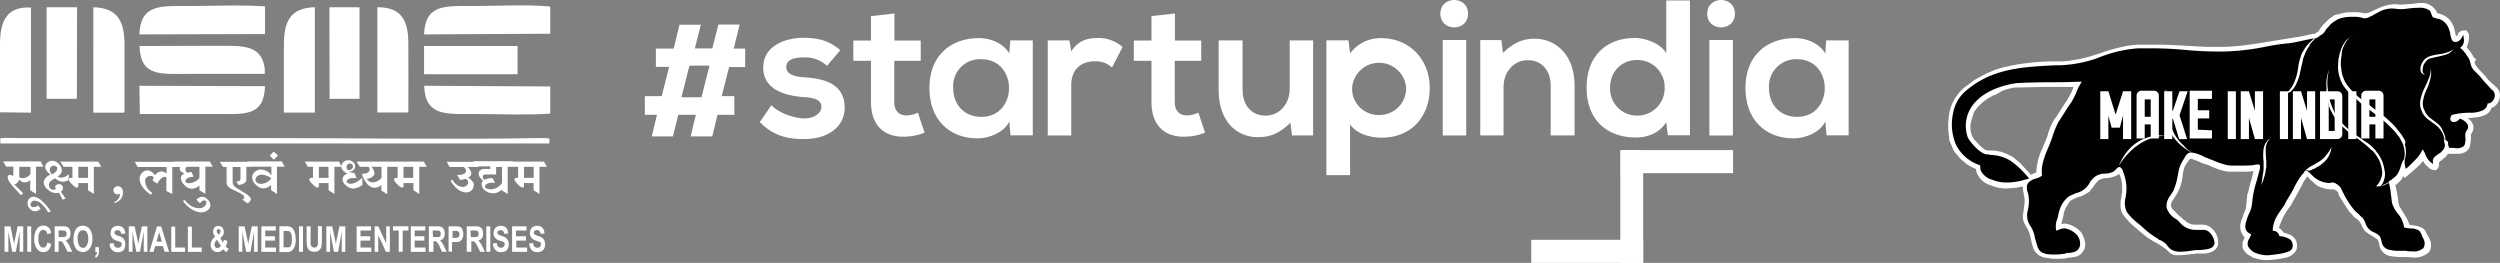 <svg id="Layer_1" data-name="Layer 1" xmlns="http://www.w3.org/2000/svg" viewBox="0 0 693.96 72.97"><rect x="0" y="0" width="693.96" height="72.97" fill="#808080" stroke="none"/><defs><style>.cls-1,.cls-2{fill:#fff;}.cls-1{fill-rule:evenodd;}.cls-3{fill:#010101;}</style></defs><g id="layer"><path class="cls-1" d="M233.25,13.94c-3.06-2.67-6.18-3.45-10.25-3.45-4.79,0-11.14,2.12-11.14,8.24s6,7.8,10.92,8.19c3.73.22,5.23.95,5.23,2.78s-2.28,3.23-4.79,3.17c-2.95-.06-7.24-1.62-9.08-3.68l-3.23,4.68c3.84,4,8,4.73,12.2,4.73,7.52,0,11.36-4,11.36-8.69,0-7-6.29-8.13-11.31-8.46-3.4-.22-4.9-1.17-4.9-2.9s1.73-2.62,4.79-2.62a9,9,0,0,1,6.52,2.34l3.68-4.34Z"/><path class="cls-1" d="M241.77,4.47v6.79h-4.9v5.62h4.9V28.3c0,6.57,3.73,9.86,9.47,9.63a15.28,15.28,0,0,0,5.4-1.11l-1.84-5.57a7.07,7.07,0,0,1-3.17.78c-2.06,0-3.4-1.23-3.4-3.73V16.88h7.35V11.26h-7.3V3.75l-6.52.72Z"/><path class="cls-1" d="M272.4,16.44c10.25,0,10.25,16,0,16-4.34,0-7.8-3-7.8-8a7.43,7.43,0,0,1,7.8-8m7.8-1.56c-1.5-2.62-4.85-4.29-8.41-4.29C264.1,10.53,258,15.32,258,24.4s5.79,14.09,13.59,14c2.95-.06,7.07-1.56,8.58-4.68l.33,3.84h6.18V11.21h-6.24l-.28,3.68Z"/><path class="cls-1" d="M290.84,11.21v26.4h6.52V23.69c0-4.85,3.17-6.68,6.57-6.68a6.62,6.62,0,0,1,4.73,1.73l2.95-5.68a10,10,0,0,0-6.79-2.51c-2.72,0-5.4.5-7.46,3.73l-.5-3.06h-6Z"/><path class="cls-1" d="M319.63,4.47v6.79h-4.9v5.62h4.9V28.3c0,6.57,3.73,9.86,9.47,9.63a15.28,15.28,0,0,0,5.4-1.11l-1.84-5.57a7.07,7.07,0,0,1-3.17.78c-2.06,0-3.4-1.23-3.4-3.73V16.88h7.35V11.26h-7.3V3.75l-6.52.72Z"/><path class="cls-1" d="M338.28,11.21V25.08c0,8.19,4.62,13,10.92,13,3.68,0,6.18-1.28,9-4l.45,3.51h5.85V11.21H358V24.69c0,4.07-2.73,7.41-6.74,7.41S344.92,29,344.92,25V11.22h-6.64Z"/><path class="cls-1" d="M374.76,48.63V34.48c1.89,2.9,6,3.73,8.8,3.73,8.46,0,13.31-6.13,13.31-13.81s-5.4-13.81-13.53-13.81a10.51,10.51,0,0,0-8.58,4.23l-.45-3.62h-6.13V48.62h6.58Zm8.08-16.71a7.32,7.32,0,0,1-7.52-7.52,7.52,7.52,0,0,1,15,0,7.39,7.39,0,0,1-7.52,7.52"/><path class="cls-1" d="M399.82,3.8c0,5.07,7.69,5.07,7.69,0s-7.69-5.07-7.69,0M407,37.6h-6.52V11.1H407V37.61Z"/><path class="cls-1" d="M437.08,37.6V23.73c0-8.3-5-13-11.19-13-3.34,0-6,1.34-8.69,3.95l-.45-3.56H410.9V37.59h6.46V24.11c0-4,2.73-7.41,6.74-7.41s6.35,3.06,6.35,7.07V37.58h6.63Z"/><path class="cls-1" d="M462.53.18V14.77c-1.56-2.73-5.9-4.23-8.69-4.23-7.69,0-13.42,4.73-13.42,13.81S446.27,38.16,454,38.16c3.23,0,6.46-1.06,8.52-4.23l.45,3.62h6.13V.13h-6.57V.19Zm-8.08,16.48a7.52,7.52,0,0,1,7.63,7.69,7.56,7.56,0,0,1-7.63,7.74,7.47,7.47,0,0,1-7.52-7.74c.06-4.73,3.34-7.69,7.52-7.69"/><path class="cls-1" d="M473.89,3.8c0,5.07,7.69,5.07,7.69,0s-7.69-5.07-7.69,0"/><rect class="cls-2" x="474.5" y="11.1" width="6.52" height="26.51"/><path class="cls-1" d="M498.84,16.44c10.25,0,10.25,16,0,16-4.34,0-7.8-3-7.8-8a7.53,7.53,0,0,1,7.8-8m7.85-1.56c-1.5-2.62-4.85-4.29-8.41-4.29-7.69-.06-13.76,4.73-13.76,13.81s5.79,14.09,13.59,14c2.95-.06,7.07-1.56,8.58-4.68l.33,3.84h6.13V11.21h-6.24l-.22,3.68Z"/><rect class="cls-2" x="449.89" y="41.67" width="31.19" height="6.4"/><rect class="cls-2" x="449.77" y="41.73" width="6.35" height="31.24"/><rect class="cls-2" x="425.05" y="66.56" width="31.07" height="6.4"/><path class="cls-2" d="M194.55,6.81l-1.67,6.63h4.85l1.67-6.63h5.9l-1.62,6.68h3.17v5.12h-4.46l-2.06,8.08h3.51v5.18h-4.68l-1.45,6h-6l1.45-6h-4.9l-1.45,6h-5.9l1.45-6H179V26.69h4.68l2.06-8.13h-3.68V13.49H187l1.62-6.63h6V6.8Zm-3.17,11.42L189.15,27h5.57l2.23-8.8Z"/></g><g id="Layer_1-2" data-name="Layer 1-2"><g id="_Layer_1" data-name=" Layer 1"><g id="_2550734343104" data-name=" 2550734343104"><path class="cls-2" d="M8.42,46.3H5.35v2.89a2.22,2.22,0,0,0,1.1.28,3,3,0,0,0,2-1.15v-2Zm0,3.7h0a2.63,2.63,0,0,1-1.68.63,2.47,2.47,0,0,1-1.49-.82,1.5,1.5,0,0,1-.43.91,1.38,1.38,0,0,1-.87.44l2.5,2.49-.67.53L3.67,51.83a11.47,11.47,0,0,1-1.11-1.4,2.41,2.41,0,0,1-.43-1.29.58.58,0,0,1,.19-.43,1,1,0,0,1,.48-.2,1.53,1.53,0,0,1,.62.29c.2,0,.29-.09.29-.38V46.26h-2L.88,44.81H11.26l.81,1.45H10v7.59L8.37,52.79,8.42,50Zm5.67,8.7h0l-.72.29a9.28,9.28,0,0,0-1.87-2.41,3,3,0,0,0-1.88-.86,1.13,1.13,0,0,0-.81.29,1,1,0,0,0-.34.77.73.73,0,0,0,.72.72A1.73,1.73,0,0,0,10.54,57l.72.91a2.08,2.08,0,0,1-1.45.72,2,2,0,0,1-1.53-.67,2.29,2.29,0,0,1-.63-1.63,1.73,1.73,0,0,1,1.64-1.73,3.75,3.75,0,0,1,2.16,1,14.68,14.68,0,0,1,2.64,3.08Zm5.19-12.4H17.65l-.92-1.44h1.68ZM19,50h0a3.31,3.31,0,0,1-1.63.43,3.1,3.1,0,0,1-2-.91,3.41,3.41,0,0,0-1.3.77,1.4,1.4,0,0,0-.14,2,.92.92,0,0,0,.77.38c.43,0,.72-.09.81-.28a.94.94,0,0,1-.19-.44.68.68,0,0,1,.29-.57,1.25,1.25,0,0,1,1.54,0,.94.94,0,0,1,.33.76,1.11,1.11,0,0,1-.62,1.06l1.34,1.88-.81.38-1-2a1.94,1.94,0,0,1-.86.14,3.48,3.48,0,0,1-2.26-1,2.68,2.68,0,0,1-1.15-1.92,2,2,0,0,1,.53-1.25,3.31,3.31,0,0,1,1.39-1,3.67,3.67,0,0,1-1.06-1,1.84,1.84,0,0,1-.43-1.06,1.52,1.52,0,0,1,.63-1.25,2.06,2.06,0,0,1,1.44-.48,2.43,2.43,0,0,1,1.68.86,2.49,2.49,0,0,1,.86,1.73,1.44,1.44,0,0,1-.33,1A2.93,2.93,0,0,1,16,49a1.55,1.55,0,0,0,1,.29,3.07,3.07,0,0,0,2.16-1L19,50Zm-4.56-1.63h0a2.87,2.87,0,0,0,1.05-.72,1.3,1.3,0,0,0,.39-.82.82.82,0,0,0-.24-.62A.94.94,0,0,0,15,46a1.27,1.27,0,0,0-.82.29.86.86,0,0,0-.34.72,1.66,1.66,0,0,0,.63,1.39Zm10-2.07H21.73v3.08h2.69Zm0,4.52H21.73v.72a.58.58,0,0,1-.1.38.28.28,0,0,1-.29.15c-.28,0-.72-.29-1.34-.91s-.91-1.06-.91-1.35a.4.4,0,0,1,.14-.29.46.46,0,0,1,.34-.14h.53V46.3H18.65l-.81-1.44H27.3l.82,1.44H26.05v7.55l-1.63-1.06v-2Zm7.3,5.52h0v-.28a2.5,2.5,0,0,0,1.16-.92,2,2,0,0,0,.38-1.1c0-.1,0-.15,0-.19a.14.14,0,0,0-.09-.05.18.18,0,0,0-.15.05.92.92,0,0,1-.53.09.85.85,0,0,1-.72-.33,1.12,1.12,0,0,1-.29-.77,1.13,1.13,0,0,1,.34-.82,1.17,1.17,0,0,1,.87-.34,1.27,1.27,0,0,1,1,.48,1.82,1.82,0,0,1,.44,1.25,2.94,2.94,0,0,1-.58,1.78,3.18,3.18,0,0,1-1.78,1.15Zm14.46-7.15h0a1.23,1.23,0,0,0-.53-.1,1.45,1.45,0,0,0-1,.53A4.37,4.37,0,0,0,43.68,51l-1.34-.91a6.15,6.15,0,0,1,.38-.82,1.1,1.1,0,0,0-1-.43,1.52,1.52,0,0,0-1,.38,1.21,1.21,0,0,0-.44,1,4.1,4.1,0,0,0,2,3.32l-.43.53c-2-1.44-3.08-2.93-3.08-4.47A2.18,2.18,0,0,1,39.41,48,2.07,2.07,0,0,1,41,47.31c.62,0,1.29.43,2.06,1.35a2.11,2.11,0,0,1,1.73-1.06,2,2,0,0,1,1.44.62V46.35h-8l-.82-1.44H49.07l.81,1.44H47.82v7.5L46.18,53V49.19Zm9.18-2.89H52.19a.67.67,0,0,0-.72.72,1.09,1.09,0,0,0,.53.92,6.48,6.48,0,0,1,1.2-.2l.53,1.35a3.22,3.22,0,0,0-1.59.34c-.43.24-.67.52-.67.81a.45.45,0,0,0,.33.44,1.72,1.72,0,0,0,.68.19,4.15,4.15,0,0,0,2.88-1.44V46.3Zm0,5.19h0a3.51,3.51,0,0,1-2.16.91,2.88,2.88,0,0,1-2-1,2.94,2.94,0,0,1-1-2c0-.53.34-.92,1-1.25a5.21,5.21,0,0,1-1-.58.93.93,0,0,1-.34-.72.8.8,0,0,1,.19-.58h-.81l-.82-1.44h9.8l.82,1.44H57v7.55l-1.63-1V51.49Zm-4.61,4.33h0l.43-.39a6.39,6.39,0,0,0,1.87,1.73,4.37,4.37,0,0,0,2.26.63,2.06,2.06,0,0,0,1.39-.48,1.53,1.53,0,0,0,.58-1.21.36.36,0,0,0-.19-.33.66.66,0,0,0-.43-.15c-.39,0-.77.29-1.16.82l-1-1a2.32,2.32,0,0,1,1.63-.82,2.06,2.06,0,0,1,1.49.77,2.37,2.37,0,0,1,.77,1.49,1.76,1.76,0,0,1-.72,1.44,2.84,2.84,0,0,1-1.78.63,5,5,0,0,1-2.69-.87,8.07,8.07,0,0,1-2.4-2.25ZM70,46.3H68.38v3.61c0,.38-.19.67-.67,1a2.78,2.78,0,0,1-1.59.38l-.53-1.06a.9.9,0,0,0,.39.1.75.75,0,0,0,.53-.19.72.72,0,0,0,.24-.53V46.35H64.58v4.13a1.55,1.55,0,0,0,.34,1,2.08,2.08,0,0,0,.77.72l2.69,1.64a5.05,5.05,0,0,1,.86.72,1.07,1.07,0,0,1,.39.72,1.23,1.23,0,0,1-.24.58,2.12,2.12,0,0,1-.67.57l-1.45-1a.8.8,0,0,0,.53-.73.84.84,0,0,0-.43-.57,5.2,5.2,0,0,0-.86-.58l-2.36-1.15a2.92,2.92,0,0,1-.86-.72,1.37,1.37,0,0,1-.39-.91V46.35h-1L61,44.91H69.2L70,46.3Zm5.34,3.22h0a5,5,0,0,0-2.6-1.05,2,2,0,0,0-1.3.43,1.33,1.33,0,0,0-.52,1,.93.93,0,0,0,.48.81,1.9,1.9,0,0,0,1.15.34,4,4,0,0,0,2.79-1.54Zm-.1,1.83h0a4.71,4.71,0,0,1-1.11.72,3.12,3.12,0,0,1-1,.24,3,3,0,0,1-2.07-1,2.81,2.81,0,0,1-1.06-2,2.08,2.08,0,0,1,.72-1.59,2.53,2.53,0,0,1,1.73-.67,3.8,3.8,0,0,1,2.89,1.64V46.26H69.48l-.81-1.45h9.56L79,46.26H76.88v7.59l-1.63-1.06V51.35Zm1.92-8.17h0L76,44.33l-1.11-1.15L76,42.08Zm14,3.12H88.51v3.08H91.2Zm0,4.52H88.51v.72a.58.58,0,0,1-.1.38.29.29,0,0,1-.29.15c-.28,0-.72-.29-1.34-.91s-.91-1.06-.91-1.35a.4.4,0,0,1,.14-.29.46.46,0,0,1,.34-.14h.53V46.3H85.43l-.81-1.44h9.46l.82,1.44H92.83v7.55L91.2,52.79v-2Zm5.52-3.6h0a1.51,1.51,0,0,0,.92-.29.9.9,0,0,0,.38-.72.77.77,0,0,0-.24-.58,1,1,0,0,0-.62-.24.87.87,0,0,0-.68.34.94.94,0,0,0-.24.72.73.73,0,0,0,.2.57c.14.15.14.2.28.2Zm3.9,4.13h0a4.89,4.89,0,0,1-2.5,1,3.06,3.06,0,0,1-2-.86,2.32,2.32,0,0,1-1-1.68,1.76,1.76,0,0,1,.38-1,2.2,2.2,0,0,1,1.06-.63,2.86,2.86,0,0,1-1.25-.81,1.55,1.55,0,0,1-.48-1.15,1.63,1.63,0,0,1,.53-1.21,1.77,1.77,0,0,1,1.25-.52A1.89,1.89,0,0,1,98,45a1.41,1.41,0,0,1,.58,1.15,1.3,1.3,0,0,1-.48,1.06,1.67,1.67,0,0,1-1.15.43.75.75,0,0,0,.48.24,3,3,0,0,0,.91.09L99,49.43H98a2.57,2.57,0,0,0-1.25.28c-.33.2-.53.44-.53.68s.1.29.34.43a1.34,1.34,0,0,0,.77.19,3.24,3.24,0,0,0,1.54-.43,7.85,7.85,0,0,0,1.68-1.25l.05,2Zm.19-5.05H99.9L99,44.86h1l.82,1.44Zm5.09,0h-2.79a2.79,2.79,0,0,1,.87,1.78,1.3,1.3,0,0,1-.58,1,2.91,2.91,0,0,1-1.53.53,1.92,1.92,0,0,0,.72.77,2,2,0,0,0,.91.24,3.17,3.17,0,0,0,2.45-1.3S105.9,46.3,105.9,46.3Zm0,5h0a2.65,2.65,0,0,1-1.92.82,2.92,2.92,0,0,1-2.07-1.15,6.53,6.53,0,0,1-1.39-2.74,3.38,3.38,0,0,0,1.59-.29,1,1,0,0,0,.52-.91.85.85,0,0,0-.33-.72h-2.12l-.81-1.45h9.51l.82,1.45h-2.17v7.59l-1.63-1V51.25Zm8.84-5h-2.69v3.08h2.69Zm0,4.52h-2.69v.72a.58.58,0,0,1-.1.38.27.27,0,0,1-.28.15c-.29,0-.72-.29-1.35-.91s-.91-1.06-.91-1.35a.44.44,0,0,1,.14-.29.46.46,0,0,1,.34-.14h.53V46.3H109l-.82-1.44h9.46l.82,1.44h-2.07v7.55l-1.63-1.06v-2Zm16.77.62h0a1.85,1.85,0,0,1-.58,1.4,2,2,0,0,1-1.49.57,3.77,3.77,0,0,1-2.3-.86,7.52,7.52,0,0,1-2-2.36l.43-.38a4.69,4.69,0,0,0,1.35,1.54,2.79,2.79,0,0,0,1.63.53,1.35,1.35,0,0,0,1-.39,1.11,1.11,0,0,0,.43-.91.74.74,0,0,0-.19-.53,1.24,1.24,0,0,0-.53-.43,4.42,4.42,0,0,1-1.54.29l-.81-1.35h.43a3.37,3.37,0,0,0,1.44-.29.88.88,0,0,0,.62-.77,1.28,1.28,0,0,0-.72-1.15h-3.84L124,44.91h8l.81,1.44h-3.07a3.14,3.14,0,0,1,.82.91,1.61,1.61,0,0,1,.28.92c0,.43-.28.81-.91,1.15a3.08,3.08,0,0,1,1.16,1,1.22,1.22,0,0,1,.43,1.1ZM143,46.3h-2.07v7.55l-1.63-1V52.6a3.41,3.41,0,0,1-4.61.29,2.25,2.25,0,0,1-1-1.78,1.06,1.06,0,0,1,.43-.92,5.89,5.89,0,0,1-.91-1,1.83,1.83,0,0,1-.34-1,1.12,1.12,0,0,1,.44-.91,1.52,1.52,0,0,1,1-.38h1.78v-.72h-3.84l-.82-1.44h10.81L143,46.3Zm-3.65,4.52h0V46.35h-1.63v2.07h-2.79a1.31,1.31,0,0,0-.67.14A.58.58,0,0,0,134,49a1.22,1.22,0,0,0,.43.91,4.58,4.58,0,0,1,2.35-.43l.63,1.35a4.59,4.59,0,0,0-.82-.1,2.48,2.48,0,0,0-1.44.34.79.79,0,0,0-.53.77c0,.19.19.38.53.52a2.9,2.9,0,0,0,1.2.2,4,4,0,0,0,3-1.78Zm8.79-4.52h-2.69v3.08h2.69Zm0,4.52h-2.69v.72a.58.58,0,0,1-.1.38.27.27,0,0,1-.28.15c-.29,0-.72-.29-1.35-.91s-.91-1.06-.91-1.35a.44.44,0,0,1,.14-.29.46.46,0,0,1,.34-.14h.53V46.3h-1.44l-.82-1.44H151l.82,1.44h-2.07v7.55l-1.63-1.06v-2Z"/><path class="cls-1" d="M.11,39.82H152.5c-.24-1.54,1.3-1.54-3.65-1.49-22.77.43-49.87,0-72.74,0H8.18c-9.85.05-7.93-.58-8.07,1.49Z"/><path class="cls-1" d="M8.61,2.1C1.84,1.72,0,5.9,0,12.34c0,6.29,0,12.54,0,18.83l8.6.1V2.1Z"/><path class="cls-1" d="M25.91,31.27h8.6l.05-.48V12.34c0-6.54-2-10.14-8.65-10.33V31.27Z"/><polygon class="cls-1" points="21.34 27.42 21.39 2.01 12.94 2.01 12.94 27.42 21.34 27.42"/><path class="cls-1" d="M87.4,2c-6.91.19-8.64,4-8.6,10.86,0,6.14,0,12.29,0,18.4h8.6V2Z"/><path class="cls-1" d="M104.75,31.22h8.6c.05-6.34,0-12.64,0-18.88C113.4,5.75,111.52,2,104.75,2V31.22Z"/><polygon class="cls-1" points="91.49 27.42 99.8 27.42 99.8 2.01 91.44 2.01 91.49 27.42"/><path class="cls-1" d="M152.74,9.36V1.82c-6.15-.63-14.89-.15-21.33-.15-7.78,0-13.4-.58-13.69,7.88Z"/><path class="cls-1" d="M152.74,31.55V24l-35-.19c.29,8.45,6,7.83,13.69,7.83,6.73,0,14.7.38,21.33-.1Z"/><polygon class="cls-1" points="117.72 20.6 143.66 20.6 143.66 12.77 117.72 12.77 117.72 20.6"/><path class="cls-1" d="M38.69,9.55l34.88-.1V1.77c-6.58-.48-14.51-.1-21.24-.1C44.65,1.67,39,1.09,38.69,9.55Z"/><path class="cls-1" d="M38.83,31.65H60.07c7.78,0,13.21.77,13.5-7.73l-34.88-.1.14,7.83Z"/><path class="cls-1" d="M38.74,12.77l.67,0,17.92-.05H60c7.21,0,12.64-.48,13.5,6.39l0,1.4H52.19c-7.74,0-13.17.76-13.45-7.69Z"/><path class="cls-2" d="M1.26,69.89V62.83H2.9l1,4.8,1-4.8H6.45v7.06h-1V64.32L4.39,69.89h-1L2.32,64.32v5.57Zm6.3,0h0V62.83h1.1v7.06Zm5.62-2.59h0l1.05.43a3.22,3.22,0,0,1-.81,1.73A2,2,0,0,1,12,70a2.19,2.19,0,0,1-1.78-1,4.24,4.24,0,0,1-.72-2.65,4.66,4.66,0,0,1,.72-2.74,2.09,2.09,0,0,1,1.82-1,2,2,0,0,1,1.64.77,2.76,2.76,0,0,1,.53,1.3l-1.06.34a1.47,1.47,0,0,0-.38-.87,1.07,1.07,0,0,0-.73-.34,1.13,1.13,0,0,0-1,.58,3.47,3.47,0,0,0-.38,1.83,3.74,3.74,0,0,0,.38,1.92,1.13,1.13,0,0,0,1,.58.93.93,0,0,0,.77-.39,4.51,4.51,0,0,0,.39-1.15Zm2,2.59h0V62.83h2.3A2.75,2.75,0,0,1,18.7,63a1.52,1.52,0,0,1,.63.67,2.78,2.78,0,0,1,.24,1.11,2.19,2.19,0,0,1-.34,1.3,1.68,1.68,0,0,1-1.06.67,2.89,2.89,0,0,1,.58.58,6,6,0,0,1,.63,1.15l.67,1.39h-1.3L18,68.35a10.21,10.21,0,0,0-.57-1,.67.67,0,0,0-.34-.29,1.51,1.51,0,0,0-.58-.1h-.24v2.93Zm1.1-4.08h.82a3,3,0,0,0,1-.1.55.55,0,0,0,.29-.29,1,1,0,0,0,.09-.52,1,1,0,0,0-.14-.58.74.74,0,0,0-.43-.29c-.1,0-.34-.05-.82-.05h-.86l.09,1.83Zm4.13.58h0a6.6,6.6,0,0,1,.24-1.83,3.2,3.2,0,0,1,.48-1,1.91,1.91,0,0,1,.73-.63,2.43,2.43,0,0,1,3.07.68,4.35,4.35,0,0,1,.72,2.69A4.49,4.49,0,0,1,24.9,69a2.4,2.4,0,0,1-3.84,0A4.23,4.23,0,0,1,20.38,66.39Zm1.16,0h0A3.18,3.18,0,0,0,22,68.16a1.2,1.2,0,0,0,1.06.63,1.14,1.14,0,0,0,1-.63,3.63,3.63,0,0,0,.44-1.82,3.69,3.69,0,0,0-.39-1.83,1.14,1.14,0,0,0-1.1-.58,1.25,1.25,0,0,0-1.11.63,3,3,0,0,0-.38,1.78Zm4.9,2.21h1v1a2.54,2.54,0,0,1-.09.91,1.65,1.65,0,0,1-.29.63,1.55,1.55,0,0,1-.53.43l-.19-.58a.8.8,0,0,0,.43-.38,1.2,1.2,0,0,0,.15-.63h-.48V68.55Zm4-1h0l1.05-.15a1.61,1.61,0,0,0,.39,1,1,1,0,0,0,.77.34,1.13,1.13,0,0,0,.81-.29,1,1,0,0,0,.29-.67,1.14,1.14,0,0,0-.1-.44,1.24,1.24,0,0,0-.38-.28l-.87-.29a2.73,2.73,0,0,1-1.24-.72,2.09,2.09,0,0,1-.48-1.44,2.28,2.28,0,0,1,.24-1,1.84,1.84,0,0,1,.67-.72,2.22,2.22,0,0,1,1.06-.24,2,2,0,0,1,1.53.57,2.34,2.34,0,0,1,.53,1.59l-1.1.05a1.3,1.3,0,0,0-.29-.77.94.94,0,0,0-.67-.24,1.08,1.08,0,0,0-.73.24.62.62,0,0,0-.19.43.64.64,0,0,0,.15.43,3,3,0,0,0,1,.48A3.44,3.44,0,0,1,34,66a2,2,0,0,1,.57.72,2.45,2.45,0,0,1,.2,1.11A3.38,3.38,0,0,1,34.56,69a1.51,1.51,0,0,1-.72.77,2.3,2.3,0,0,1-1.16.24,2,2,0,0,1-1.58-.63,2.55,2.55,0,0,1-.67-1.77Zm5.28,2.3h0V62.83h1.63l1,4.8,1-4.8H40.9v7.06h-1V64.32l-1.06,5.57h-1l-1.06-5.57v5.57Zm11.19,0H45.7l-.48-1.58H43.06l-.43,1.58H41.47l2.12-7.06h1.15Zm-2-2.83h0l-.76-2.6-.73,2.6Zm2.6,2.83h0v-7h1.1v5.81h2.74v1.2H47.53Zm4.61,0h0v-7h1.11v5.81H56v1.2H52.14ZM63.48,69h0l-.63,1a5.05,5.05,0,0,1-.91-.81,2.39,2.39,0,0,1-.67.57,2.23,2.23,0,0,1-.87.2,1.81,1.81,0,0,1-1.53-.72,2.08,2.08,0,0,1-.39-1.3,2.06,2.06,0,0,1,.34-1.2,2.77,2.77,0,0,1,.91-1A5,5,0,0,1,59.3,65a2.06,2.06,0,0,1-.15-.72,1.85,1.85,0,0,1,.39-1.11,1.39,1.39,0,0,1,1.1-.43,1.36,1.36,0,0,1,1.11.48,1.9,1.9,0,0,1,.19,2,3.65,3.65,0,0,1-.77.87l.72,1.29a4.76,4.76,0,0,0,.24-.81l1,.29c-.09.43-.19.76-.24,1a1.46,1.46,0,0,1-.24.52c.1.15.29.29.44.49.24,0,.33.14.43.19Zm-2.84-3.85h0l.29-.28a1,1,0,0,0,.29-.63.6.6,0,0,0-.14-.43.43.43,0,0,0-.39-.19.51.51,0,0,0-.38.14.54.54,0,0,0-.15.39,1.32,1.32,0,0,0,.24.62l.24.38Zm-.38,1.45h0a1.22,1.22,0,0,0-.53.57,1.88,1.88,0,0,0-.19.67,1.25,1.25,0,0,0,.24.73.68.68,0,0,0,.58.28.91.91,0,0,0,.48-.14,2.29,2.29,0,0,0,.48-.43l-1.06-1.68Zm6,3.26h0V62.83H67.9l1,4.8,1-4.8h1.63v7.06h-1V64.32l-1,5.57H68.33l-1.06-5.57v5.57Zm6.29,0h0V62.83h4V64H73.62v1.59h2.69v1.2H73.62v1.92h3v1.2l-4.08,0Zm5-7.06h2a2.94,2.94,0,0,1,1,.14,1.56,1.56,0,0,1,.82.68,3.24,3.24,0,0,1,.53,1.15,8.12,8.12,0,0,1,.19,1.68A4.77,4.77,0,0,1,81.93,68a3.93,3.93,0,0,1-.58,1.25,1.94,1.94,0,0,1-.77.58,2.82,2.82,0,0,1-1,.14H77.56l0-7.11ZM78.71,64h0v4.66h.82c.28,0,.52,0,.67,0a.66.66,0,0,0,.43-.29,2.93,2.93,0,0,0,.29-.67A5.37,5.37,0,0,0,81,66.39a7.57,7.57,0,0,0-.09-1.25,1.8,1.8,0,0,0-.29-.68,1,1,0,0,0-.53-.33,3.74,3.74,0,0,0-.91,0h-.48ZM83,69.89h0V62.83h1.11v7.06Zm2.12-7.06h1.1v3.8a5.71,5.71,0,0,0,0,1.15,1,1,0,0,0,.34.67,1,1,0,0,0,1.39,0,1.36,1.36,0,0,0,.29-.63,9,9,0,0,0,0-1.2V62.78h1.11v3.7a12.67,12.67,0,0,1-.1,1.78,2.21,2.21,0,0,1-.33.86,1.84,1.84,0,0,1-.63.58,2.35,2.35,0,0,1-1,.19,2.26,2.26,0,0,1-1.16-.24,1.25,1.25,0,0,1-.62-.62,2.43,2.43,0,0,1-.29-.77,14.51,14.51,0,0,1-.1-1.78l0-3.65Zm5.47,7.06h0V62.83h1.64l1,4.8,1-4.8h1.63v7.06h-1V64.32l-1,5.57H92.69l-1.06-5.57v5.57Zm8.41,0h0V62.83h4V64h-2.93v1.59h2.69v1.2h-2.69v1.92h3v1.2l-4.08,0Zm5,0h0V62.83h1l2.21,4.71V62.83h1v7.06h-1.1L105,65.28v4.61Zm6.67,0h0V64h-1.58v-1.2h4.27V64h-1.58v5.86Zm3.37,0h0V62.83h4V64h-2.93v1.59h2.69v1.2h-2.69v1.92h3v1.2l-4.08,0Zm5,0h0V62.83h2.31a2.78,2.78,0,0,1,1.25.19,1.28,1.28,0,0,1,.62.67,2.78,2.78,0,0,1,.24,1.11,2.19,2.19,0,0,1-.34,1.3,1.66,1.66,0,0,1-1,.67,2.82,2.82,0,0,1,.57.58,5.05,5.05,0,0,1,.63,1.15l.67,1.39h-1.3L122,68.35a9.46,9.46,0,0,0-.58-1,.63.63,0,0,0-.34-.29,1.23,1.23,0,0,0-.53-.1h-.24v2.93Zm1.11-4.08h.81a2.91,2.91,0,0,0,1-.1.42.42,0,0,0,.29-.29.89.89,0,0,0,.1-.52,1,1,0,0,0-.15-.58.71.71,0,0,0-.43-.29c-.1,0-.34-.05-.82-.05h-.86l.1,1.83Zm4.37,4.08h0V62.83h1.73a6,6,0,0,1,1.29.1,1.41,1.41,0,0,1,.77.67,2.87,2.87,0,0,1,.29,1.39,2.63,2.63,0,0,1-.19,1.11,1.9,1.9,0,0,1-.48.67,1.26,1.26,0,0,1-.58.34,6.86,6.86,0,0,1-1.15.09h-.72v2.64l-1,0Zm1.1-5.86h0v2h.58a2.84,2.84,0,0,0,.86-.1.77.77,0,0,0,.34-.33,1,1,0,0,0,.14-.53.88.88,0,0,0-.19-.63,1,1,0,0,0-.43-.33,2.84,2.84,0,0,0-.77,0l-.53,0Zm3.94,5.86h0V62.83H132a2.78,2.78,0,0,1,1.25.19,1.45,1.45,0,0,1,.62.67,2.62,2.62,0,0,1,.24,1.11,2.19,2.19,0,0,1-.33,1.3,1.68,1.68,0,0,1-1.06.67,3.18,3.18,0,0,1,.58.58,5.59,5.59,0,0,1,.62,1.15l.67,1.39h-1.29l-.77-1.54a7.88,7.88,0,0,0-.58-1,.63.63,0,0,0-.34-.29,1.18,1.18,0,0,0-.52-.1h-.25v2.93Zm1.11-4.08h.81a2.91,2.91,0,0,0,1-.1.42.42,0,0,0,.29-.29.89.89,0,0,0,.1-.52,1,1,0,0,0-.15-.58.71.71,0,0,0-.43-.29,8,8,0,0,0-.81-.05h-.87l.1,1.83Zm4.32,4.08h0V62.83h1.11v7.06Zm1.83-2.3h0l1.05-.15a1.67,1.67,0,0,0,.39,1,1.14,1.14,0,0,0,.77.34,1,1,0,0,0,.77-.29.94.94,0,0,0,.28-.67,1.15,1.15,0,0,0-.09-.44,1.31,1.31,0,0,0-.39-.28l-.86-.29a2.71,2.71,0,0,1-1.25-.72,2.09,2.09,0,0,1-.48-1.44,2.28,2.28,0,0,1,.24-1,1.84,1.84,0,0,1,.67-.72,2.37,2.37,0,0,1,1.06-.24,2,2,0,0,1,1.54.57,2.39,2.39,0,0,1,.52,1.59l-1.1.05a1.24,1.24,0,0,0-.29-.77.91.91,0,0,0-.67-.24,1,1,0,0,0-.72.24.58.58,0,0,0-.19.43.64.64,0,0,0,.14.43,3,3,0,0,0,1,.48,4.26,4.26,0,0,1,1.2.53,2.17,2.17,0,0,1,.58.72,2.57,2.57,0,0,1,.24,1.11,3.38,3.38,0,0,1-.24,1.15,2,2,0,0,1-.72.77,2.92,2.92,0,0,1-1.21.24,2,2,0,0,1-1.58-.63,2.93,2.93,0,0,1-.67-1.77Zm5.33,2.3h0V62.83h4V64h-2.93v1.59H146v1.2h-2.69v1.92h3v1.2l-4.08,0Zm4.76-2.3h0l1.05-.15a1.61,1.61,0,0,0,.39,1,1.14,1.14,0,0,0,.77.34.94.94,0,0,0,.76-.29.91.91,0,0,0,.29-.67,1.37,1.37,0,0,0-.09-.44.93.93,0,0,0-.39-.28l-.86-.29a2.71,2.71,0,0,1-1.25-.72,2.09,2.09,0,0,1-.48-1.44,2.28,2.28,0,0,1,.24-1,1.84,1.84,0,0,1,.67-.72,2.24,2.24,0,0,1,1.06-.24,2,2,0,0,1,1.53.57,2.34,2.34,0,0,1,.53,1.59l-1.1.05a1.3,1.3,0,0,0-.29-.77.91.91,0,0,0-.67-.24,1,1,0,0,0-.72.24.59.59,0,0,0-.2.43.64.64,0,0,0,.15.43,3,3,0,0,0,1,.48,4.26,4.26,0,0,1,1.2.53,2.17,2.17,0,0,1,.58.72,2.57,2.57,0,0,1,.24,1.11,3.38,3.38,0,0,1-.24,1.15,2,2,0,0,1-.73.77,2.83,2.83,0,0,1-1.2.24,2,2,0,0,1-1.58-.63,2.93,2.93,0,0,1-.67-1.77Z"/></g></g></g><path class="cls-1" d="M544.27,42.36l-.45-.45-.15-.45-.45-.91h0l-.15-.15h0c-.15-.3-.15-.45-.3-.75l-.15-.45h0a15.81,15.81,0,0,1-.31-7.53h0a10.65,10.65,0,0,1,2-4.37,13.11,13.11,0,0,1,2-2.11h0L547.89,24l.75-.45,1.06-.6,2.56-1.21h.15l1.81-1,1.2-.3A46.16,46.16,0,0,1,561.75,19a91.5,91.5,0,0,1,9.19-.6h1.2a22.66,22.66,0,0,0,3.17-.3h0a37.23,37.23,0,0,0,6.78-1.66h0l.45-.15h0a59,59,0,0,1,6.93-2.11,20.38,20.38,0,0,1,4.37-.6h5.72c2.41,0,5,.15,7.38.3h0l5.43.3h5.42a56.35,56.35,0,0,0,7.08-.6l1.66-.3v.15l2.41-.46h.75l.61-.15,4.67-.75h.15l2.56-.45,1.05-.15,2.11-.45,1.21-.31h.3l.75-.15h0a3.28,3.28,0,0,1,.75-.45h0a.33.33,0,0,1,.31-.3h0l.75-.6.15-.15.45-.76h0a3.79,3.79,0,0,1,.76-.9h0l.75-.75.3-.3,1-.76h0a2.57,2.57,0,0,0,.76-.3h0a10.14,10.14,0,0,1,3.61-.6h.91a5.18,5.18,0,0,1,2.11.3h.3a2.08,2.08,0,0,0,1.65-.3h0l.46-.3.9-.45h0l.9-.46h0a13.57,13.57,0,0,1,3.47-1.2,8.53,8.53,0,0,1,2,0h0a11.19,11.19,0,0,0,3.16-.15h.3a11.78,11.78,0,0,1,2.26-.3h1.21c3.16.75,2.86,2.26,3.16,2.71s2.56-.15,4.07,2.86c.6,1.21.6,3.47,1.51,3.77.3.15.75,0,1,0h0a2.23,2.23,0,0,0,.9-.76l.16-.15.15-.3c1.5-1.66,0,2.56,0,2.56l-.46.45h0l1.06,1.36.75.9h0c.15.31.45.61.6.91h0c0,.15.15.15.15.3h0c.16.3.16.6.31.9h0c0,.15.15.46.15.61h0v.15h0c.15.15.15.45.3.6h0l.45.45.6.75h0l.3.31h0l.76.9.15.15.45.45h0c.75.91,1.66,1.81,2.41,2.71h0l.3.31h0a1.93,1.93,0,0,1,.91,2.1h0a2.36,2.36,0,0,1-1.21,1.66h0a1.12,1.12,0,0,1-.75.15h0a2.29,2.29,0,0,1-1.51,2h0a4.84,4.84,0,0,1-2.11.45l-1.2.15h0a20.86,20.86,0,0,0-4.37.46l-.61.15h-.15c-1.2,1.8.76,2.56,2.11,1.2l.15-.3h0l1.36.75c.75.61,1.36,1.36.6,2.41h0c-.15.15-.15.3-.3.46h0a3,3,0,0,0-.15,1.65h0l-.15,1.36-.15.6h0l-.15.45-.15.46-.3.3h0a3.33,3.33,0,0,1-2.11.15H680l-.15-.45h0a2,2,0,0,1-.15-.91h0v-.3h0l-.15-.15h0c-.15,0-.15-.15-.45-.3h0c-.15-.15-.3-.15-.45-.3h-.16a1.8,1.8,0,0,1,.16.9h0l.15.75a2.64,2.64,0,0,1-1.06,2.11h0c-.3.3-.75.45-1,.76h0c-.15.15-.3.15-.45.3h0v.15l-.61.75-.15.15h0v.15c0,1.21.3,1.36-.75.45h0a5.1,5.1,0,0,1-1.36-2.1h0l-.15-.46-.6-.9h0l-.45.9-.76,1.06-.75.75h0l-.75.91h0l-.45.45-.76.75h0l-.6.45-.15-.6h0l-.15-.75v-.76h0v-.6h-.15a.15.15,0,0,1-.15.15h0l-.15.3-.61,1.51h0a6.94,6.94,0,0,1-1,2.41l-.15.15h0a8.15,8.15,0,0,1-1.21,1h0c-.15.16-.3.31-.45.31h0c-.15.15-.3.15-.45.3h0V51h0c0,.15.15.45.15.6h0l.45,2.11.15.75h0c.15.76.15,1.51.3,2.26h0l.31.76.15.45,1,1.81h0l.3.45a8.22,8.22,0,0,1,1.51,3.31v.15h0a10.24,10.24,0,0,0,2.11.31h.15l.9.15h0c1.06.3,1.21.45,1.51,1h0c0,.15.15.3.15.45h0l.15.15c0,.15.15.3.15.45a7.14,7.14,0,0,1,.6,1.06h0c0,.15,0,.15.15.3h0a2.48,2.48,0,0,1-.3,1.81h0l-.3.3a4.38,4.38,0,0,1-2.71.75h0l-1.66-.3H666.3a13.32,13.32,0,0,1-2.56-.3h0a2.64,2.64,0,0,1-2-1.81l-.15-.75h0c-.15-.3-.15-.6-.3-.9h0c-.3-.76-.9-1.06-1.81-1.51h0l-1.35-.9-.76-.76h0c-.15-.3-.3-.75-.45-1h0l-.3-.76-.45-.6h0l-.3-.3-.46-.3-.3-.45H655l-.45-.46-.15-.15-.9-1h0l-.15-.3-1.21-1.66v-.15l-1.2-2-.16-.15-.3-.6-.15-.15h0c-.15-.15-.15-.3-.3-.6h0l-.45-.46-.15-.15-.75-.45-.31-.15c-.15,0-.3-.15-.45-.15h-.15a6.5,6.5,0,0,0-.75.15h0a10.22,10.22,0,0,1-2.11-.3,4.75,4.75,0,0,1-1.51-.75l-1.2-.91h0l-.61-.6h0c-1.8-2.11-3.31,1.2-4.06,2.56l-.91,1.66-1,1.81h0a8.37,8.37,0,0,1-.75,1.2h0a24.14,24.14,0,0,0-4.07,7.83v.31h.45a1.74,1.74,0,0,1,1,.75,1.09,1.09,0,0,1,.31.6h0a.15.15,0,0,0,.15.15h.45a3.82,3.82,0,0,1,1.05.3h.15l.3.15h0A2.4,2.4,0,0,1,636,67.07h0a2.53,2.53,0,0,1,.15,1.81h0c-.45.9-1.51,1.05-2.41,1.35h0a20.11,20.11,0,0,1-4.22.45,12.57,12.57,0,0,1-3.31-.45l-.15-.15h0l-1.36-.75a2.32,2.32,0,0,1-.9-1.21h0v-.9l.45-1.06h0c.15-.15.15-.45.3-.6h0c0-.15.15-.3.15-.45h0l-.15-.15h0a3.14,3.14,0,0,1-.9-.6h0a3,3,0,0,1-.45-2.26l.15-.61h0a11.76,11.76,0,0,1,.75-2.1h0a8.44,8.44,0,0,0,.9-3.17h0l.15-1.2h0l.46-2.41.6-2.26h0c.3-1.06.6-2.26.9-3.32h0V46h-.3a.9.9,0,0,0-.6-.15h0a3,3,0,0,0-1.06.15H619.9a7.42,7.42,0,0,1-1.81-.15h0a25.47,25.47,0,0,1-3.61-1.21h0c-.61-.3-1.21-.45-1.81-.75h0a5.55,5.55,0,0,1-1.36-.6h0a12.27,12.27,0,0,0-2.26-.76l-.75-.15h-.15c-.9,0-1.36.75-1.81,1.51h0c-.15.3-.3.45-.45.75h0l-.15.3L605,46.28l-.15.45-.15.3h0c-.16.45-.16.91-.31,1.36h0a15.9,15.9,0,0,1-.9,3.61l-.15.46-.45.75h0l-.45.75v.3h0l-.31.46a3.59,3.59,0,0,0-.75,2.71v.15h0l.3.9v.15l.15.15.15.15a13,13,0,0,0,2.11,2h0l.76.6.45.46h0l.6.45a5.41,5.41,0,0,0,3.62,1.35h2a2.27,2.27,0,0,1,1.66.61c1.51,1.5,2.56,4.37-1.2,4.67H609.2c-.3,0-.75.15-1.05.15h0a22.52,22.52,0,0,1-3.16.3h-1.36c-.6-.15-2.11-1.81-4.37-3.16h0c-.15,0-.3-.16-.45-.31h0l-2-1.35-2.41-2.11h0c-.3-.3-.75-.6-1.05-.9h0L592,60.44l-1-1-.76-.91h0a3,3,0,0,1-.45-1.66v-1.2l.15-1.36h0c0-.45.15-1,.15-1.35h0V51.55a9.52,9.52,0,0,0-.9-4.07v-.15h0c-.15-.45-.45-1-.91-1.2H588c-.15,0-.15.15-.45.3h0l-.9.9h0a4.9,4.9,0,0,1-2.56.61h0a4.9,4.9,0,0,0-2.72.9h0v.3l-.6.6-.15.15-.15.31h0l-.6,1-1.06,1-1.35.91h0l-.61.15-.9.15h0a2.53,2.53,0,0,1-.75.3l-1.06.6h0a1.83,1.83,0,0,0-.75.76h0c-.15.15-.3.45-.45.6h0a3.28,3.28,0,0,0-.45.75h0l-.31.46h0v.15h0a13,13,0,0,0-.75,2.26h0a3.53,3.53,0,0,1-.3,1.2h0a.55.55,0,0,1-.15.45h0a6.69,6.69,0,0,0-.3,2.41v.3h0l.45-.15.3-.15h.15a4.5,4.5,0,0,1,1.51-.3h0a6.34,6.34,0,0,1,2.86,1.36h0a2.33,2.33,0,0,1,.9,1.2,3,3,0,0,1,.46,1.66h0a2.45,2.45,0,0,1-.91,2h0a2.53,2.53,0,0,1-1.5.45l-.91.15h-.3a.55.55,0,0,0-.45.15h-.3a14.72,14.72,0,0,1-2.56.15h-1.06l-1.81-.15a2.68,2.68,0,0,1-2.11-1.66h0l-.45-1.5-.15-.76V66h0v-1.2a5.58,5.58,0,0,0-1-2.11h0a4.66,4.66,0,0,1-.76-1.51l-.15-.9.15-2h0V58l.15-.6h0a9.56,9.56,0,0,0,0-3h0a6.5,6.5,0,0,0-.15-.75h0l-.15-.3-.15-.3v-.3l-.15-1.21h0c.3-1.35,1.66-1.81,2.71-2.11h0l1.21-.45.3-.15h0l-.15-1.05v-.31a17.87,17.87,0,0,1,1.51-5.57l.6-1.51h0c.3-.75.6-1.5.9-2.41h0a16.43,16.43,0,0,1,1.51-3.76l.15-.3h0l.3-.31h0l1.66-2.41.9-1.35.3-.45h0c.15-.16.31-.46.46-.61h0l.15-.15,1-2.26.15-.15h0l.91-2,.3-.45.45-.75h-8.14c-3.61,0-7.53.15-9.49.15l-.9.15h0a30,30,0,0,0-3.92.9l-2.11.91-.3.15-1,.6a12.36,12.36,0,0,0-5,4.67l-.16.3h0l-.9,2.56a9.28,9.28,0,0,0,.45,5l.45.76h0c.61.75,1.36,1.5,2.11,2.26h0l.76.75a5.68,5.68,0,0,0,2.11,1.06h0a1.35,1.35,0,0,1,.75.15h0a10.46,10.46,0,0,1,3,.45l1.06.45,1,.6.45.3h0l.15.15,1.66,1.21,2.86,3,.46.61-.76.15h0l-2.56.6-.45.15-.75.15-2,.15h0a10.55,10.55,0,0,1-3.77-.75h0a4.93,4.93,0,0,1-3.16-2.56h0a1.67,1.67,0,0,1-.15-.76h0a1.12,1.12,0,0,0-.15-.75h0A12.58,12.58,0,0,1,547,45.37h0a2.82,2.82,0,0,0-.91-1.2,10.65,10.65,0,0,1-1.81-1.81Z"/><path class="cls-2" d="M629.39,72.19a9.61,9.61,0,0,1-3.61-.6h-.15l-.31-.15L624,70.68a3.86,3.86,0,0,1-1.51-2V67.22l.6-1.36c-.15-.15-.3-.15-.3-.3a4.32,4.32,0,0,1-.9-3.31l.15-.6c.15-.61.45-1.21.6-1.81l.15-.45a6.08,6.08,0,0,0,.76-2.72l.3-3H624l.15-.75.6-2.41a18.77,18.77,0,0,0,.76-3h-.16a16.36,16.36,0,0,1-2.71.15h-2.86a10,10,0,0,1-2.11-.15,17.46,17.46,0,0,1-3.92-1.35,7.31,7.31,0,0,0-1.65-.6,6.83,6.83,0,0,1-1.51-.61c-.6-.3-1.2-.45-2-.75L608,44a5.86,5.86,0,0,1-.6.75l-.3.45c-.16.15-.16.31-.31.46l-.15.15-.45,1.05v.3l-.15.3c0,.31-.15.76-.15,1.21a12.78,12.78,0,0,1-1,3.92l-.15.3-.46.9-1.05,1.66a2.63,2.63,0,0,0-.6,1.81l.3.6L603,58l1.81,1.81.75.6.45.45.6.45a4,4,0,0,0,2.87,1.06h1.8A3.66,3.66,0,0,1,614,63.45a5.12,5.12,0,0,1,1.65,4.67c-.3.91-1.2,2-3.61,2.26h-2.56a6.75,6.75,0,0,1-.76.15h-.45a22.79,22.79,0,0,1-3,.31h-1.51a3.42,3.42,0,0,1-2-1.21,21.6,21.6,0,0,0-3-2.11c-.15-.15-.45-.15-.6-.3l-2-1.21-2.56-2.1a6.18,6.18,0,0,0-1.06-.91l-1.35-1.2-1.06-1.21-.75-.9a4.59,4.59,0,0,1-.75-2.41V55.92l.3-1.51a1.9,1.9,0,0,1,.15-.9V51.85a8.78,8.78,0,0,0-.76-3.46v-.15a3.28,3.28,0,0,1-.75.45,6.87,6.87,0,0,1-3,.75,4.26,4.26,0,0,0-2,.6l-.15.16-.6.6-.15.15-.61.9L580,53.21l-1.66,1-.75.3-1.06.31-.6.3-1,.45-.46.45c-.15.15-.15.3-.3.45l-.75,1.21a8.35,8.35,0,0,0-.6,1.81,4.38,4.38,0,0,1-.3,1.35c0,.15-.16.45-.16.6,0,.31-.15.46-.15.76.31,0,.61-.15.91-.15a7.11,7.11,0,0,1,3.76,1.65,4.13,4.13,0,0,1,1.36,1.81,8.68,8.68,0,0,1,.6,2.11,3.78,3.78,0,0,1-1.35,3,3.58,3.58,0,0,1-2.11.76l-.91.15h-.3c-.15,0-.45.15-.6.15h0a11.45,11.45,0,0,1-2.26.15h-1.51l-2-.3A4.17,4.17,0,0,1,564.46,69L564,67.52l-.45-2-.15-.6a8.42,8.42,0,0,0-.76-1.66,12.05,12.05,0,0,1-1-2l-.15-1.2.3-2.11L561.9,57a6.56,6.56,0,0,0,0-2.42l-.15-.45v-.45l-.15-.6-.15-1.36-1.21.3-1.2.15-2.11.15a10.85,10.85,0,0,1-4.37-.9,5.89,5.89,0,0,1-3.77-3.31,3.64,3.64,0,0,1-.3-1.21,14.28,14.28,0,0,1-2.11-1.05,6.35,6.35,0,0,1-1-.76,7.76,7.76,0,0,1-2-2l-.45-.45-.45-.6-.16-.3h0l-.3-.6a7,7,0,0,0-.45-1.06l-.6-1.5.15-.16a18.73,18.73,0,0,1,0-7.08,11.51,11.51,0,0,1,2.11-4.82,11.36,11.36,0,0,1,2.26-2.41l1.66-1.2.75-.61,1.05-.6,2.56-1.35,2.11-.91L555,19a48.65,48.65,0,0,1,6.63-1.36,63,63,0,0,1,9.19-.6H572c.91,0,1.66-.15,2.41-.15l.61-.15a30.47,30.47,0,0,0,6.47-1.51l1.51-.45h0A43.19,43.19,0,0,1,589.17,13a23.26,23.26,0,0,1,4.52-.6h5.72c2.26,0,4.82.15,7.38.3l5.43.3h5.12a54,54,0,0,0,6.93-.6l2.11-.3,3.77-.6,4.67-.76,3.76-.6,2.11-.45,1.36-.3h.45c.15-.15.3-.15.45-.3l.3-.15.45-.3.15-.31V8.16l.46-.6c.3-.3.6-.75.9-1l.75-.76.46-.45,1.2-.9A2.43,2.43,0,0,1,649,4a11,11,0,0,1,3.91-.61h.61a8.4,8.4,0,0,1,2.71.3h.45c.3,0,.45-.15.75-.15l.46-.15.9-.45a7.31,7.31,0,0,1,1.05-.45,11.11,11.11,0,0,1,3.77-1.21,5.73,5.73,0,0,1,2.26,0h.75c.61,0,1.21-.15,1.81-.15h.75c.76-.15,1.51-.15,2.11-.3h1.51a4.69,4.69,0,0,1,3.77,2.86A5.6,5.6,0,0,1,680.92,7a9.6,9.6,0,0,1,.6,2,2.78,2.78,0,0,0,.3,1.05l.3-.3h0l.15-.15V9.37a2,2,0,0,1,1.51-.91h.9l.6.91a6.51,6.51,0,0,1-.6,3.77l.15.15.91,1.05c.15.3.3.45.45.75l.3.46v.15l.9.9-.45.45v.3c0,.15.15.3.15.61a.15.15,0,0,0,.15.15l.3.45.61.75.45.45.75.76.15.3.3.15.31.45h0a14,14,0,0,0,2.1,2.11l.46.45a3,3,0,0,1,1.2,3.17,3.65,3.65,0,0,1-2,2.71c-.15,0-.15,0-.3.15a3.15,3.15,0,0,1-2,2,7.07,7.07,0,0,1-2.56.6l-1.2.15H685c2,1.51,1.81,3.16,1.06,4.22h0l-.15.3v.9l-.15,1.51-.15.9-.31.76-.45.45-.6.45a4.19,4.19,0,0,1-2,.45h-2.71c-.3.3-.45.61-.75.91s-.61.45-.91.75l-.15.15c-.15.15-.3.15-.45.3l-.3.45v.15a1.54,1.54,0,0,1-.3,1.36l-.45.45h-.61a2.7,2.7,0,0,1-1.35-.6l-.3-.3a4.64,4.64,0,0,1-1.36-1.66l-.75.91-1.06,1h0l-1.2,1.05-2.11,1.81-.3-.6c-.15.3-.31.45-.46.75l-.15.3-.9.91-.3.3-.3.15-.15.15h0l.45,2.11.15.9c.15.76.15,1.51.3,2.11l.15.61.15.3,1.21,2a11.16,11.16,0,0,1,1.5,3,8.4,8.4,0,0,1,1.06.15l1.05.15c1.36.45,2,.6,2.56,2l.15.15.15.45a5.62,5.62,0,0,1,.76,1.36c0,.15.15.45.15.6a3.2,3.2,0,0,1-.6,2.86h0l-.46.3a6,6,0,0,1-3.61,1.06l-1.81-.15h-2a18.51,18.51,0,0,1-2.86-.3,3.76,3.76,0,0,1-2.86-2.72l-.15-.75a9.56,9.56,0,0,0-.3-1c-.31-.31-.76-.46-1.06-.76l-1.51-.9-1-.75c-.15-.31-.45-.61-.6-.91l-.15-.3-.46-.9-.15-.3-.15-.16-.3-.45-1.2-.9-1.06-1.21-.3-.3-1.2-1.81-1.51-2.41-.3-.6c0-.3,0-.45-.15-.6l-.3-.3-.76-.45h-.75a7.69,7.69,0,0,1-2.56-.46,5.11,5.11,0,0,1-1.81-.9L641.44,50a4,4,0,0,1-.75-.9.15.15,0,0,0-.15-.15A8.35,8.35,0,0,0,639,51.4l-1,1.81-2.26,4.07h-.15v.15a17.89,17.89,0,0,0-3,5.87,2.15,2.15,0,0,1,.9.76c.15.15.3.3.3.45.3.15.6.15.9.3l.91.3h0a4,4,0,0,1,1.66,1.51,3.79,3.79,0,0,1,.15,2.86,4.5,4.5,0,0,1-3.32,2.11A24.78,24.78,0,0,1,629.39,72.19ZM625,68l.46.45,1.2.61a8.79,8.79,0,0,0,2.86.45,16.52,16.52,0,0,0,3.92-.45c.45-.15,1.36-.3,1.51-.61a1.49,1.49,0,0,0-.15-.6,1.2,1.2,0,0,0-.76-.3l-.45-.15a.9.9,0,0,0-.6-.15h-.76l-.6-.75v-.61a2.8,2.8,0,0,1-.6-.45h-1.51V63.6l.15-.3a23.68,23.68,0,0,1,3.77-7.53c.15-.15.3-.45.45-.6a13.78,13.78,0,0,0,.75-1.21l.46-.75,1.5-2.71c.76-1.66,2.11-3.92,4.07-3.92a2.4,2.4,0,0,1,2.11,1.21l.45.45,1.06.9c.3.15.75.3,1.05.45a7.61,7.61,0,0,0,1.81.3h1.2c.15,0,.31.15.61.15l.45.31.9.6.15.15.91,1v.31a.15.15,0,0,0,.15.15h0l.45.9,1.21,2.11,1.2,1.66.15.15.9.9h0l1.36,1.21.45.45.45.75.61,1.36c.15.15.15.3.3.45l.45.45,1.21.75a4.53,4.53,0,0,1,2.26,2.11l.3,1.06.15.6a1.13,1.13,0,0,0,1,.9,10.8,10.8,0,0,0,2.26.16h3.77a4.71,4.71,0,0,0,2-.46l.15-.15v-.6l-.45-.9c-.16-.31-.31-.46-.46-.76v-.15l-.3-.45c0-.15-.45-.3-.6-.3l-.75-.15c-.76,0-2-.3-2.41-.3l-1.06-.3V63a5.59,5.59,0,0,0-1.2-2.71l-.31-.45-1-1.81h-.15l-.3-.9a15.21,15.21,0,0,1-.3-2.41l-.15-.91-.31-2a.55.55,0,0,0-.15-.45l-.15-.45.15-.45v-.76l.91-.45.3-.15.3-.3.15-.15c.3-.15.45-.45.75-.75a5.66,5.66,0,0,0,.91-2l.6-1.66.3-.6.15-.3.46-.61,2,.3.15,1.21v.15l.15-.15.61-.6.6-.76.6-.9.3-.75,1.06-2.26,1.81,3,.3.6c.15.3.15.45.3.76l.45-.46.15-.15c.3-.15.45-.45.76-.6l.15-.15c.15-.15.45-.3.6-.45.6-.6.6-.75.6-1.06l-.15-.6a6.5,6.5,0,0,0-.15-.75l-.15-.76,1.35-.9.76.3c.15,0,.15.15.3.15h0l.75.45.3.31.15.15.16.3a1.9,1.9,0,0,1,.15.9h1.2a1.13,1.13,0,0,0,.6-.15l.15-.15.16-.15.15-.3V38.29a4,4,0,0,1,.3-2.26c0-.15.15-.15.15-.3l.15-.3c0-.15,0-.3-.3-.6l-.3-.15a2.93,2.93,0,0,1-1.81.6,2.4,2.4,0,0,1-2.11-1.2,2.85,2.85,0,0,1,.3-2.87l1,.76h0l-1-.76.3-.45.6-.15.46-.15a6.38,6.38,0,0,1,1.65-.3l.76-.15v.15c.75,0,1.5-.15,2.26-.15l1.2-.15a6.45,6.45,0,0,0,1.66-.3,1.14,1.14,0,0,0,.75-1.06l.15-1.05h1.06c.3-.15.6-.3.6-.76s0-.45-.45-.9l-.45-.45c-.91-.91-1.81-1.81-2.57-2.71l-.15-.15-.3-.31-.15-.3-.75-.75-.91-1.05-.45-.61c-.15-.3-.3-.45-.45-.75l-.15-.3v-.76a1.13,1.13,0,0,0-.15-.6l-.15-.45v-.15l-.15-.3c-.15-.15-.15-.3-.3-.45l-.76-.76-2-1.8.45-.31h-.61l-.3-.15c-1.2-.45-1.5-1.8-1.8-3a5.33,5.33,0,0,0-.46-1.36,3.15,3.15,0,0,0-2.56-1.95,2.25,2.25,0,0,1-1.35-.61,1.31,1.31,0,0,1-.46-.9c-.15-.45-.3-.9-2.1-1.36h-.61a8.68,8.68,0,0,0-2,.15h-.6a7.88,7.88,0,0,1-3.31.15h-1.51a7.39,7.39,0,0,0-3,1.06l-.91.45-1.5.75a3.72,3.72,0,0,1-2.56.46h-.31a4.15,4.15,0,0,0-2-.15h-.91a11.75,11.75,0,0,0-3.16.6c-.3,0-.45.15-.75.3l-.91.6-.15.15-.45.3c-.15.15-.3.46-.45.61l-.91,1.2-.9.6-.6.46c-.15.15-.3.3-.46.3l-.3.3-1,.15-.15-1v1l-1.21.3-2.11.45-1,.15-2.56.46-5,.75-.46.15-.9.15-2.86.45-1.66.3a58.76,58.76,0,0,1-7.23.61h-5.42l-5.58-.31c-2.71-.15-5.12-.3-7.38-.3h-5.42a38,38,0,0,0-4.22.61c-2.26.6-4.52,1.35-6.78,2.11l-1.81.6h0c-1.2.3-2.26.6-3.46.9h0l-2,.15c-1.06.15-2.11.15-3.32.3h-1.2c-3,.15-6,.31-9,.61a44.91,44.91,0,0,0-6.18,1.2l-1.2.3-1.66.91L550.15,24,548.49,25l-1.5,1.2a17.05,17.05,0,0,0-1.66,1.81A9.79,9.79,0,0,0,543.67,32a14.8,14.8,0,0,0,.15,6.78l.15.45c.15.3.15.45.3.6V40l.46.91.3.45.3.3a14.14,14.14,0,0,0,1.5,1.5c.31.16.61.46.91.61A14.78,14.78,0,0,0,550,44.77l.45.15.3.45a4.5,4.5,0,0,1,.3,1.36V47c.45,1.06,1.06,1.36,2.41,1.81a6.53,6.53,0,0,0,3.32.6l1.81-.15,1-.15,1.21-.3-1.81-2-1.51-1.05-.45-.3L556,44.92l-.9-.3a14.89,14.89,0,0,0-2.56-.3H552a5.55,5.55,0,0,1-2.72-1.21l-.45-.45h0l-.45-.45a16.2,16.2,0,0,1-2.11-2.41l-.15-.15h0l-.3-.6a9.86,9.86,0,0,1-.6-5.88l.9-2.71.15-.45a14,14,0,0,1,5.43-5.27l1.05-.61v-.3l2.26-.9a34.69,34.69,0,0,1,4.22-1.06h1c1.81-.15,5.43-.15,8.89-.15l7.68-.15,3.47-.15-1.66,2.86-.3.61-.75,1.95-.15.16-1.06,2.25-.3.16-.15.3v.15l-.15.15-1,1.81-1.66,2.41-.45.6a13.48,13.48,0,0,0-1.36,3.46l-.15.61a7.75,7.75,0,0,1-.75,2l-.61,1.35a15.29,15.29,0,0,0-1.35,5.12v.3l.15,1.81-1.06.6-1.2.61c-1.21.45-1.66.6-2,1.05v.91l.15.45.15.3a2.22,2.22,0,0,1,.15,1,11.22,11.22,0,0,1,0,3.17l-.3.45v.3l-.15,2,.15.75.45.91a5.61,5.61,0,0,1,1.21,2.56l.15.6.45,1.81.45,1.35a1.5,1.5,0,0,0,1.21.76l1.65.15h1.36A7.38,7.38,0,0,0,573.2,69l.3-.15,1.51-.15a2,2,0,0,0,.9-.31,1.1,1.1,0,0,0,.3-.9,2.78,2.78,0,0,0-.3-1,3.16,3.16,0,0,0-.45-.76,5.45,5.45,0,0,0-2.26-1.2h0a6.5,6.5,0,0,0-.75.15l-.76-1.21.45,1.21-.75.15-1.51.75-.45-1.81a8.86,8.86,0,0,1,.3-2.86h0v-.45a1.9,1.9,0,0,0,.15-.9l-1,.6,2.11-3.92c.15-.3.3-.45.45-.75l.45-.6h0v-.15a6.63,6.63,0,0,1,1.06-1.06l1.2-.6,1.21-.45h.15l.75-.15.6-.46,1.21-.75.9-.9.46-.76.3-.45.15-.15.6-.6.3-.3a5.79,5.79,0,0,1,3.16-1.21h.31a4.15,4.15,0,0,0,1.95-.45l.46-.45a1.64,1.64,0,0,1,1.5-.91h.3l.46.15a3.32,3.32,0,0,1,1.5,1.66V47l.15.3A12.33,12.33,0,0,1,591.58,52v1.36l-.15.75a1.4,1.4,0,0,1-.15.76l-.3,1.5v1.06a2.13,2.13,0,0,0,.3.9l.6.75.9,1.06,1.21,1c.45.3.75.61,1.2.91l2.41,2.11,1.81,1.2L599,66.62l.75-1.06A17,17,0,0,1,603,68a3.57,3.57,0,0,0,.75.61h1.06a16.8,16.8,0,0,0,2.71-.31h.3c.3,0,.6-.15,1-.15l1.21-.15h1.51q1.35-.23,1.35-.45a3,3,0,0,0-.9-2,1.15,1.15,0,0,0-.76-.3h-1.95a6.21,6.21,0,0,1-4.52-1.66l-.61-.45-.3-.6-.75-.6a8.11,8.11,0,0,1-2.26-2.26l-.15-.15v-.15l-.15-.31-.15-.15-.3-.9v-.3A4.84,4.84,0,0,1,601.22,54l1-1.66.31-.6v-.15a13,13,0,0,0,.9-3.46c.15-.46.15-.91.3-1.36l.15-.45.15-.45.76-1.51.3-.45c.15-.15.15-.3.3-.3l.3-.46A3.49,3.49,0,0,1,608.6,41l1.06.15a7.51,7.51,0,0,1,2.56.9c.45.15.75.3,1.2.45a9.67,9.67,0,0,1,2,.76,29.47,29.47,0,0,0,3.32,1.2c.45,0,1,.15,1.65.15h2.87a11.5,11.5,0,0,0,2.26-.15c.45,0,.75-.15,1.2-.15a2.28,2.28,0,0,1,1.66.6h0l.45.61V47c-.3,1.36-.6,2.56-.9,3.62l-1.36,2.41-.45,3.46A10.82,10.82,0,0,1,625,60.14l-.15.45a14.84,14.84,0,0,0-.6,1.51v.45a1.17,1.17,0,0,0,.15,1.05c.15.15.3.15.3.31h.15l.45.3.46.45v.6a.9.9,0,0,1-.15.6V66l-.15.31c0,.15-.16.3-.16.45l-.3.75ZM549.55,40.4h0l.9.76a2.24,2.24,0,0,0,1.36.6h.6a12.57,12.57,0,0,1,3.31.45l1.21.45,1.2.61.61.3,1.8,1.5,3,3.17.15.3c.3-.15.75-.3,1-.45l.6-.3v-.61a16.48,16.48,0,0,1,1.66-6l.6-1.51c.31-.6.46-1.21.76-1.81l.15-.6a17.63,17.63,0,0,1,1.66-3.92l.3-.45.15-.15.15-.15,1.5-2.41,1.06-1.66c.15-.15.3-.45.45-.6L575,25.64l.6-1.51h-6.48c-3.31,0-7.08.15-8.74.15h-.9a16,16,0,0,0-3.62.91l-2.11,1.2h-.3l-1.05.61A12.47,12.47,0,0,0,548,31.06l-.15.3-.75,2.57a6.32,6.32,0,0,0,.45,4.06l.45.76A17.75,17.75,0,0,1,549.55,40.4Z"/><path id="SVGID" class="cls-3" d="M671.12,2.14h1.06a4.78,4.78,0,0,1,2.41.9h0c.15.45.3.75.45,1.21h0c.15.3.15.45.45.6h0c.3.15.6.15.91.3h0a3.69,3.69,0,0,1,1.65.6h0a4.5,4.5,0,0,1,1.81,2.56h0a3.64,3.64,0,0,1,.3,1.21h0c.3,1.51.6,2.26,1.66,2.11h0a.55.55,0,0,0,.45-.15h0a2.24,2.24,0,0,0,.91-.76l.6-1.05.15,1.21h0a2.48,2.48,0,0,1-1.06,2.41h0a7.22,7.22,0,0,1,1.81,2h0c.15.31.45.61.6.91h0c0,.15.15.15.15.3h0c.16.3.16.6.31.9h0c0,.15.15.46.15.61h0v.15h0c.15.15.15.45.3.6h0a4,4,0,0,0,1,1.2h0l.3.31h0a12.64,12.64,0,0,1,1.36,1.5h0c.75.91,1.66,1.81,2.41,2.71h0l.3.31h0a1.93,1.93,0,0,1,.91,2.1h0a2.36,2.36,0,0,1-1.21,1.66h0a1.12,1.12,0,0,1-.75.15h0a2.29,2.29,0,0,1-1.51,2h0a8.12,8.12,0,0,1-3.31.6h0a19.56,19.56,0,0,0-5.13.61h0c-1.35,2,1.06,2.71,2.26,1h0c1.21.45,3,1.66,2,3.16h0c-.15.15-.15.31-.3.46h0a3,3,0,0,0-.15,1.65h0a7.34,7.34,0,0,1-.15,1.81h0a1.39,1.39,0,0,1-.9.91h0a3.33,3.33,0,0,1-2.11.15h-1.36l-.15-.46h0a1.9,1.9,0,0,1-.15-.9h0v-.3h0l-.15-.15h0c-.15,0-.15-.15-.45-.3h0c-.15-.15-.3-.15-.46-.3h-.15a1.9,1.9,0,0,1,.15.9h0c.31.9.31,1.51-.9,2.71h0c-.3.3-.75.45-1.05.75h0c-.15.15-.3.15-.46.31h0a2.69,2.69,0,0,0-.75,1h0v1.21l-.75-.61h0a5.07,5.07,0,0,1-1.36-2.11h0a6.08,6.08,0,0,0-.75-1.35h0a8.58,8.58,0,0,1-1.81,2.71h0l-.9.9h0l-1.36,1.36-.6.45-.15-.6h0a5.17,5.17,0,0,1-.15-1.51h0v-.6h-.15a.15.15,0,0,1-.15.15h0a8.73,8.73,0,0,0-.76,1.81h0a8,8,0,0,1-1.2,2.56h0A8.7,8.7,0,0,1,664,49.74h0c-.15.15-.3.3-.45.3h0c-.15.16-.3.16-.45.31h0v.3h0c0,.15.15.45.15.6h0a18.88,18.88,0,0,1,.45,2.86h0c.15.76.15,1.51.3,2.26h0a8.57,8.57,0,0,0,1.66,3h0a7.13,7.13,0,0,1,1.66,3.76h0a10.13,10.13,0,0,0,2.11.3h0a2.55,2.55,0,0,1,1,.15h0c1.05.31,1.21.46,1.51,1.06h0c.15.15.15.3.3.6h0c0,.15.15.3.15.45h0a5.39,5.39,0,0,1,.6,1.36h0a2.49,2.49,0,0,1-.3,1.81h0a4,4,0,0,1-3.16.9h0a6.76,6.76,0,0,1-1.81-.15h-1.66a9.29,9.29,0,0,1-2.86-.3h0a2.56,2.56,0,0,1-2.11-2.41h0c-.15-.3-.15-.6-.3-.91h0c-.3-.75-.91-1.05-1.81-1.5h0a4.19,4.19,0,0,1-2-1.66h0c-.15-.3-.3-.75-.45-1.05h0a3.89,3.89,0,0,0-.75-1.36h0a7,7,0,0,1-1.06-1h0a8.94,8.94,0,0,1-1.65-1.66h0a24.73,24.73,0,0,1-3-5h0c-.15-.15-.15-.3-.3-.61h0a4.63,4.63,0,0,0-1.66-1.35h0c-.15,0-.3-.15-.45-.15h-.15a6.5,6.5,0,0,0-.75.15h0a6.93,6.93,0,0,1-4.82-2h0l-.61-.6h0a4,4,0,0,0-.9-.76h0c-.15,0-.3-.15-.6,0h0c-.15,0-.15.15-.15.31h0a16,16,0,0,0-1.36,1.65h0c0,.15-.15.15-.15.3h0a20.34,20.34,0,0,0-1.66,3h0c-.6,1.05-1.2,2.11-1.8,3h0L634.06,57h0c-.75,1.05-1.5,2.1-2.11,3.16h0a7.89,7.89,0,0,0-.9,2.41h0a4.66,4.66,0,0,0-.15,1.51h.45a1.78,1.78,0,0,1,1.06.75h0a1.14,1.14,0,0,1,.3.6h0a.15.15,0,0,0,.15.15h.45a3.82,3.82,0,0,1,1.05.3h.15c.61.3,1.36.46,1.66,1.21h0a2.53,2.53,0,0,1,.15,1.81h0c-.45.9-1.5,1.05-2.41,1.35h0c-1.35.3-2.86.45-4.22.61a8.86,8.86,0,0,1-3.46-.61h0a4.06,4.06,0,0,1-2.26-2h0a2.63,2.63,0,0,1,.45-2.11h0c.15-.15.15-.45.3-.6h0c0-.15.15-.3.15-.45h0l-.15-.15h0a3.14,3.14,0,0,1-.9-.6h0c-.91-.91-.45-2.56-.3-2.87h0a11.76,11.76,0,0,1,.75-2.1h0a8.44,8.44,0,0,0,.9-3.17h0a27.12,27.12,0,0,1,1.21-5.87h0c.3-1.06.6-2.26.9-3.32h0a2.79,2.79,0,0,0,0-1.2h0a.9.9,0,0,0-.6-.15h0a2.93,2.93,0,0,0-1,.15h0a21.51,21.51,0,0,1-2.87.15H619.9a7.42,7.42,0,0,1-1.81-.15h0a25.47,25.47,0,0,1-3.61-1.21h0c-.61-.3-1.21-.45-1.81-.75h0a5.55,5.55,0,0,1-1.36-.6h0a9.67,9.67,0,0,0-3-.91h-.15c-.9,0-1.36.75-1.81,1.51h0c-.15.3-.3.45-.45.75h0a7.65,7.65,0,0,0-1,2.26h0c-.16.45-.16.91-.31,1.36h0a17.82,17.82,0,0,1-1.35,4.82h0c-.3.45-.45.75-.75,1.2h0a4.56,4.56,0,0,0-1.06,3.47h0a5.58,5.58,0,0,0,2.71,3.16h0A7.17,7.17,0,0,1,605.29,62h0a5.7,5.7,0,0,0,4.22,1.8h2a2.43,2.43,0,0,1,2,.91h0a4.45,4.45,0,0,1,1.21,2.71h0c-.15,1.81-2.41,1.81-4.07,2h-1.2c-.31,0-.76.15-1.06.15h0a22.52,22.52,0,0,1-3.16.3h0a4.18,4.18,0,0,1-1.36-.15h0a3.32,3.32,0,0,1-2-1.21h0a2.07,2.07,0,0,1-.45-.6h0a5.65,5.65,0,0,0-2-1.35h0c-.15,0-.3-.15-.45-.31h0a23.47,23.47,0,0,1-4.37-3.31h0c-.3-.3-.75-.6-1.05-.9h0a15.87,15.87,0,0,1-3.17-3.17h0a5.89,5.89,0,0,1-.3-4.22h0c0-.45.15-1.05.15-1.35h0a11.84,11.84,0,0,0-.9-5.58v-.15h0c-.15-.45-.45-1-.91-1.2h-.3c-.15,0-.15.15-.45.3h0l-.9.9h0a4.9,4.9,0,0,1-2.56.61h0a4.9,4.9,0,0,0-2.72.9h0a8.59,8.59,0,0,0-1.2,1.21h0a5.89,5.89,0,0,1-3,3h0l-1.36.45h0c-.6.3-1.36.6-1.81.9h0a8,8,0,0,0-2,2.57h0a13,13,0,0,0-.75,2.26h0a3.53,3.53,0,0,1-.3,1.2h0a.55.55,0,0,1-.15.45h0a6.1,6.1,0,0,0-.15,2.87h0a2.15,2.15,0,0,0,.9-.31h0a4.5,4.5,0,0,1,1.51-.3h0a6.34,6.34,0,0,1,2.86,1.36h0a3.72,3.72,0,0,1,1.36,2.86h0a2.42,2.42,0,0,1-.91,2h0a4.94,4.94,0,0,1-2.56.6h0a.55.55,0,0,0-.45.15h0a16.73,16.73,0,0,1-2.86.3h-.3c-1.66,0-3.92,0-4.67-2h0c-.31-.76-.46-1.66-.76-2.42h0a8.17,8.17,0,0,0-1.35-3.61h0a5.07,5.07,0,0,1-.61-4.37h0c0-.3.15-.6.15-.9h0a9.56,9.56,0,0,0,0-3h0a6.5,6.5,0,0,0-.15-.75h0a4.47,4.47,0,0,1-.3-2h0c.3-1.35,1.66-1.81,2.71-2.11h0a4.64,4.64,0,0,0,1.51-.75h0c-.45-2.86.91-5.88,2-8.44h0c.3-.75.6-1.5.9-2.41h0a24.37,24.37,0,0,1,1.66-4.07l.3-.45h0c.91-1.35,1.81-2.86,2.71-4.22h0c.15-.15.31-.45.46-.6h0c.45-.75.9-1.66,1.35-2.56h0a13.69,13.69,0,0,1,1.66-3.31h0c-1.21,0-3.62.15-8.14.15h0c-4.37,0-9.34.15-10.39.3h0c-2.86.45-9.94,2.11-12.66,7.53h0a9.44,9.44,0,0,0-.45,7.53h0c.91,1.66,3.62,4.67,5.43,4.67h0a1.35,1.35,0,0,1,.75.15h0a11,11,0,0,1,5.72,1.66h0A25.33,25.33,0,0,1,562.8,49l.46.6-.76.15h0a18,18,0,0,1-5.72.91h0a10.35,10.35,0,0,1-3.77-.76h0a4.9,4.9,0,0,1-3.16-2.56h0a1.63,1.63,0,0,1-.15-.75h0a1.12,1.12,0,0,0-.15-.75h0a11.31,11.31,0,0,1-6.63-5.73h0a14.46,14.46,0,0,1-.76-8.74h0a10.48,10.48,0,0,1,3.92-6.47h0c7.23-6,15.67-6.33,24.56-6.78h1.2a35.43,35.43,0,0,0,10.4-2h0a36.27,36.27,0,0,1,11.3-2.71h3.31c3.32,0,6.48.15,9.79.45h0c3,.3,6.33.45,9.49.45h1.21a68.43,68.43,0,0,0,12.35-1.51h0c1.66-.3,3.47-.6,5.28-.75h.15c2.26-.3,4.52-.9,6.93-1.36h.3l.75-.15h0a3.28,3.28,0,0,1,.75-.45h0c0-.15,0-.3.31-.3h0a2.92,2.92,0,0,0,1.35-1.36h0a3.79,3.79,0,0,1,.76-.9h0a6.24,6.24,0,0,1,2.1-1.81h0a3.38,3.38,0,0,1,.76-.45h0a10.14,10.14,0,0,1,3.61-.6h.61a6.69,6.69,0,0,1,2.41.3h0a2.3,2.3,0,0,0,2-.3h0A5.92,5.92,0,0,0,659.07,4h0l.9-.46h0a7.63,7.63,0,0,1,5.43-1.05h0a11.19,11.19,0,0,0,3.16-.15h.3a11.5,11.5,0,0,1,2.26-.15Z"/><path class="cls-2" d="M641.9,47a3,3,0,0,0,1.2-.6,3.31,3.31,0,0,0,1.21-.75,6.82,6.82,0,0,0,2-2.11,7.28,7.28,0,0,0,.9-2.71,11.35,11.35,0,0,1-1.51,2.25,7.11,7.11,0,0,1-2,1.81c-.75.45-1.5.91-2.41,1.36-.45.3-.75.6-1.2.9h0c-.15,0-.15.15-.3.3h0l.15-.15h.6a1.46,1.46,0,0,0,1.36-.3Zm25.76-7.83c-.15-.15-.15-.45-.3-.6-.3-.46-.46-.76-.76-1.21l-1.8-2.26a33.73,33.73,0,0,0-4.22-3.77l-2.26-1.65c-.3-.3-.76-.61-1.06-.91l-1.35-.9A19.84,19.84,0,0,1,651.84,24a7.57,7.57,0,0,1-1.36-2.41,8.82,8.82,0,0,1-.6-2.71,8.22,8.22,0,0,1,0-2.71c0-.45.15-.91.15-1.36a4.38,4.38,0,0,1,.3-1.35A7.57,7.57,0,0,1,651.69,11,4.54,4.54,0,0,1,654,9.52a5.39,5.39,0,0,0-1.36.6c-.45.3-.75.6-1.2.91a7.82,7.82,0,0,0-1.51,2.41l-.45,1.35c-.15.45-.15.91-.3,1.36A18.28,18.28,0,0,0,649,19a9.75,9.75,0,0,0,.6,2.86,8.1,8.1,0,0,0,1.36,2.56,12.62,12.62,0,0,0,1.95,2.11A26.66,26.66,0,0,1,655,28.35l1.06.9a7.66,7.66,0,0,0,1.2.91l2.26,1.66,2.26,1.8a25.28,25.28,0,0,1,2.11,2,12.22,12.22,0,0,1,1.81,2.11,3.23,3.23,0,0,1,.75,1.21,4.86,4.86,0,0,1,.61,1.2,8.6,8.6,0,0,1,.45,2.71c0,.46-.15.91-.15,1.36v.15h.15a7.24,7.24,0,0,0,0-4.37c.3-.3.15-.45.15-.75Zm11.9-24.71c-.45.15-1.06.3-1.51.45a24,24,0,0,0-3.31.61c-.3.15-.6.15-.75.3-.31.15-.46.3-.76.45a5.3,5.3,0,0,0-1.05,1.51c-.15.3-.15.6-.3.9v.9c.15.3.15.61.45.76a1.28,1.28,0,0,0,.75.45c-.15-.15-.45-.45-.45-.6a1.15,1.15,0,0,1-.15-.76,5.33,5.33,0,0,1,.3-1.5,7.92,7.92,0,0,1,.9-1.21,2.76,2.76,0,0,1,1.36-.6c1.05-.3,2.11-.45,3.16-.76a7.21,7.21,0,0,0,1.66-.6,4.76,4.76,0,0,0,1.21-1.2,4.11,4.11,0,0,1-1.51.9ZM663.14,50.8c-.45.15-.91.45-1.36.6a1.35,1.35,0,0,1-.75.15h-.15a3.56,3.56,0,0,0,.9-1.66,4.86,4.86,0,0,0,.15-2.56,14.39,14.39,0,0,0-.6-2.41,17.09,17.09,0,0,0-1.2-2.26,5.82,5.82,0,0,1-.76-1l-.9-.91a9.69,9.69,0,0,0-2-1.5c-1.36-1.06-2.71-1.81-3.92-2.86A18,18,0,0,1,649.13,33a3.41,3.41,0,0,1-.61-.9c-.15-.3-.45-.76-.6-1.06L647,28.8a24,24,0,0,1-.91-4.67,13,13,0,0,1,.46-4.82,10.42,10.42,0,0,0-.76,4.82,13,13,0,0,0,.15,2.41c.15.76.31,1.66.46,2.41a7,7,0,0,0,.9,2.26,3.81,3.81,0,0,0,.6,1.06c.15.3.45.75.6,1a9.55,9.55,0,0,0,1.66,1.81c.6.6,1.21,1,1.81,1.66,1.36,1.05,2.71,1.81,3.92,2.86a15,15,0,0,1,1.8,1.51,4.24,4.24,0,0,0,.91.75c.3.3.45.6.75.9a14.46,14.46,0,0,1,1.21,2,12.82,12.82,0,0,1,.6,2.26,3.89,3.89,0,0,1-.15,2.26,4.88,4.88,0,0,1-1.06,2l-.45.45h.61a1.12,1.12,0,0,0,.75-.15c.3,0,.45-.15.75-.3.45-.15.91-.45,1.36-.6.15,0,.15-.15.3-.15v-.3a.15.15,0,0,0-.15.15c.15.45,0,.45,0,.45Zm14.61-15.22a7.51,7.51,0,0,0-1-1.2c-.45-.3-.76-.61-1.21-.91s-.75-.6-1.2-.9a6.24,6.24,0,0,1-.91-1.06c-.15-.15-.15-.3-.3-.6-.15-.15-.15-.45-.3-.6a4.38,4.38,0,0,1-.3-1.36,4.15,4.15,0,0,1,.15-1.35,9.49,9.49,0,0,1,.9-2.71A15.47,15.47,0,0,0,674.59,22a6.7,6.7,0,0,0,.15-3,6.1,6.1,0,0,1-.6,2.86,22.28,22.28,0,0,1-1.21,2.71,16.21,16.21,0,0,0-1,2.87,5.1,5.1,0,0,0-.15,1.5,4.45,4.45,0,0,0,.3,1.51c.15.3.15.45.3.75s.3.46.45.76A6.93,6.93,0,0,0,673.83,33c.76.6,1.66,1.21,2.42,1.81a6.58,6.58,0,0,1,1.8,2.26,10.3,10.3,0,0,1,.61,2l.15-.15a4.05,4.05,0,0,0-.46-2c-.15-.45-.45-.91-.6-1.36ZM588.11,46.13s4.37-8.14,12.81-8.44c0,0-8.74-1.51-12.81,8.44Zm14.16-13.41c-.15-2.41.31-4.52-.75-7.23-.15-.45-.6-.75-.9-1.06,2,1.66.6,5.58,1.35,10.4s6.63,7.68,6.63,7.68A11.78,11.78,0,0,1,606,40.25a11.41,11.41,0,0,1-3.77-7.53Zm26.67,6.93a5.34,5.34,0,0,0-.6,1.66,13.36,13.36,0,0,0,0,3.46v1.66a6.26,6.26,0,0,1-.15,1.66c-.15,1-.3,2.26-.46,3.31a20.35,20.35,0,0,0,1.06-3.31c.15-.61.15-1.21.3-1.66V44.62a23.37,23.37,0,0,1-.15-3.31,4.45,4.45,0,0,1,.3-1.51,2.3,2.3,0,0,1,.91-1.2c-.31.15-.61.15-.76.45s-.3.45-.45.6Zm11.6-26.21c-.15.45-.45.75-.6,1.2s-.3.75-.45,1.21a3.55,3.55,0,0,0-.31,1.2c0,.15-.15.45-.15.6l-.15.61c-.15.45-.15.9-.3,1.35s-.15.91-.3,1.36a13.07,13.07,0,0,1-1,2.56,5.6,5.6,0,0,1-.76,1.21c-.3.3-.6.75-1.05.9a3.44,3.44,0,0,1-2.71.45,4.15,4.15,0,0,0,1.35-.15,2.45,2.45,0,0,0,1.06-.6,6.8,6.8,0,0,0,1.5-2.11A15.07,15.07,0,0,0,638,18.11l.15-.61c0-.3.15-.45.15-.75l.45-1.36a2.9,2.9,0,0,1,.61-1.2,5.54,5.54,0,0,1,.75-1.21,6.52,6.52,0,0,1,.9-1.05l.91-.9c.15-.15.3-.15.3-.31l.6-.15h0c-.3.15-.45.46-.75.76a6.54,6.54,0,0,0-.91,1.05c0,.3-.3.6-.6,1.06Z"/><path class="cls-2" d="M589.32,25.34h2.26V38.6h-2.26V32.12l-.91,3.31h-2.26l-.9-3.31V38.6H583V25.34h2.26l2,6.48Z"/><path class="cls-2" d="M597,27.6h-1.66v4.82H597Zm2.26-.45V38.44H597V34.53h-1.66v3.91h-2.26V26.54a1.35,1.35,0,0,1,1.36-1.35h3.47a1.34,1.34,0,0,1,1.35,1.35v.61Z"/><path class="cls-2" d="M605,32l2.11,6.63h-2.26v-.16L603.18,33H603V38.6h-2.26V25.34H603v5.42h.15L605,25.34h2.26Z"/><path class="cls-2" d="M614,36.18v2.26h-6.18V25.19H614v2.26h-3.92v3.16h3.16v2.26h-3.16V36Z"/><path class="cls-2" d="M618.39,38.6h2.26V25.34h-2.26Z"/><path class="cls-2" d="M628.19,25.34V38.6h-2.26l-1.66-5.88V38.6H622V25.34h2.26l1.66,5.42V25.34Z"/><path class="cls-2" d="M632.86,38.6h2.26V25.34h-2.26Z"/><path class="cls-2" d="M642.65,25.34V38.6h-2.26l-1.66-5.88V38.6h-2.26V25.34h2.26l1.66,5.42V25.34Z"/><path class="cls-2" d="M648.07,27.6h-1.65v8.74h1.65Zm.76-2.26a1.34,1.34,0,0,1,1.35,1.35V37.24a1.35,1.35,0,0,1-1.35,1.36H644V25.34Z"/><path class="cls-2" d="M651.84,38.6h2.26V25.34h-2.26Z"/><path class="cls-2" d="M659.37,27.6h-1.66v4.82h1.66Zm2.26-.45V38.44h-2.26V34.53h-1.66v3.91h-2.26V26.54a1.35,1.35,0,0,1,1.36-1.35h3.47a1.34,1.34,0,0,1,1.35,1.35Z"/></svg>